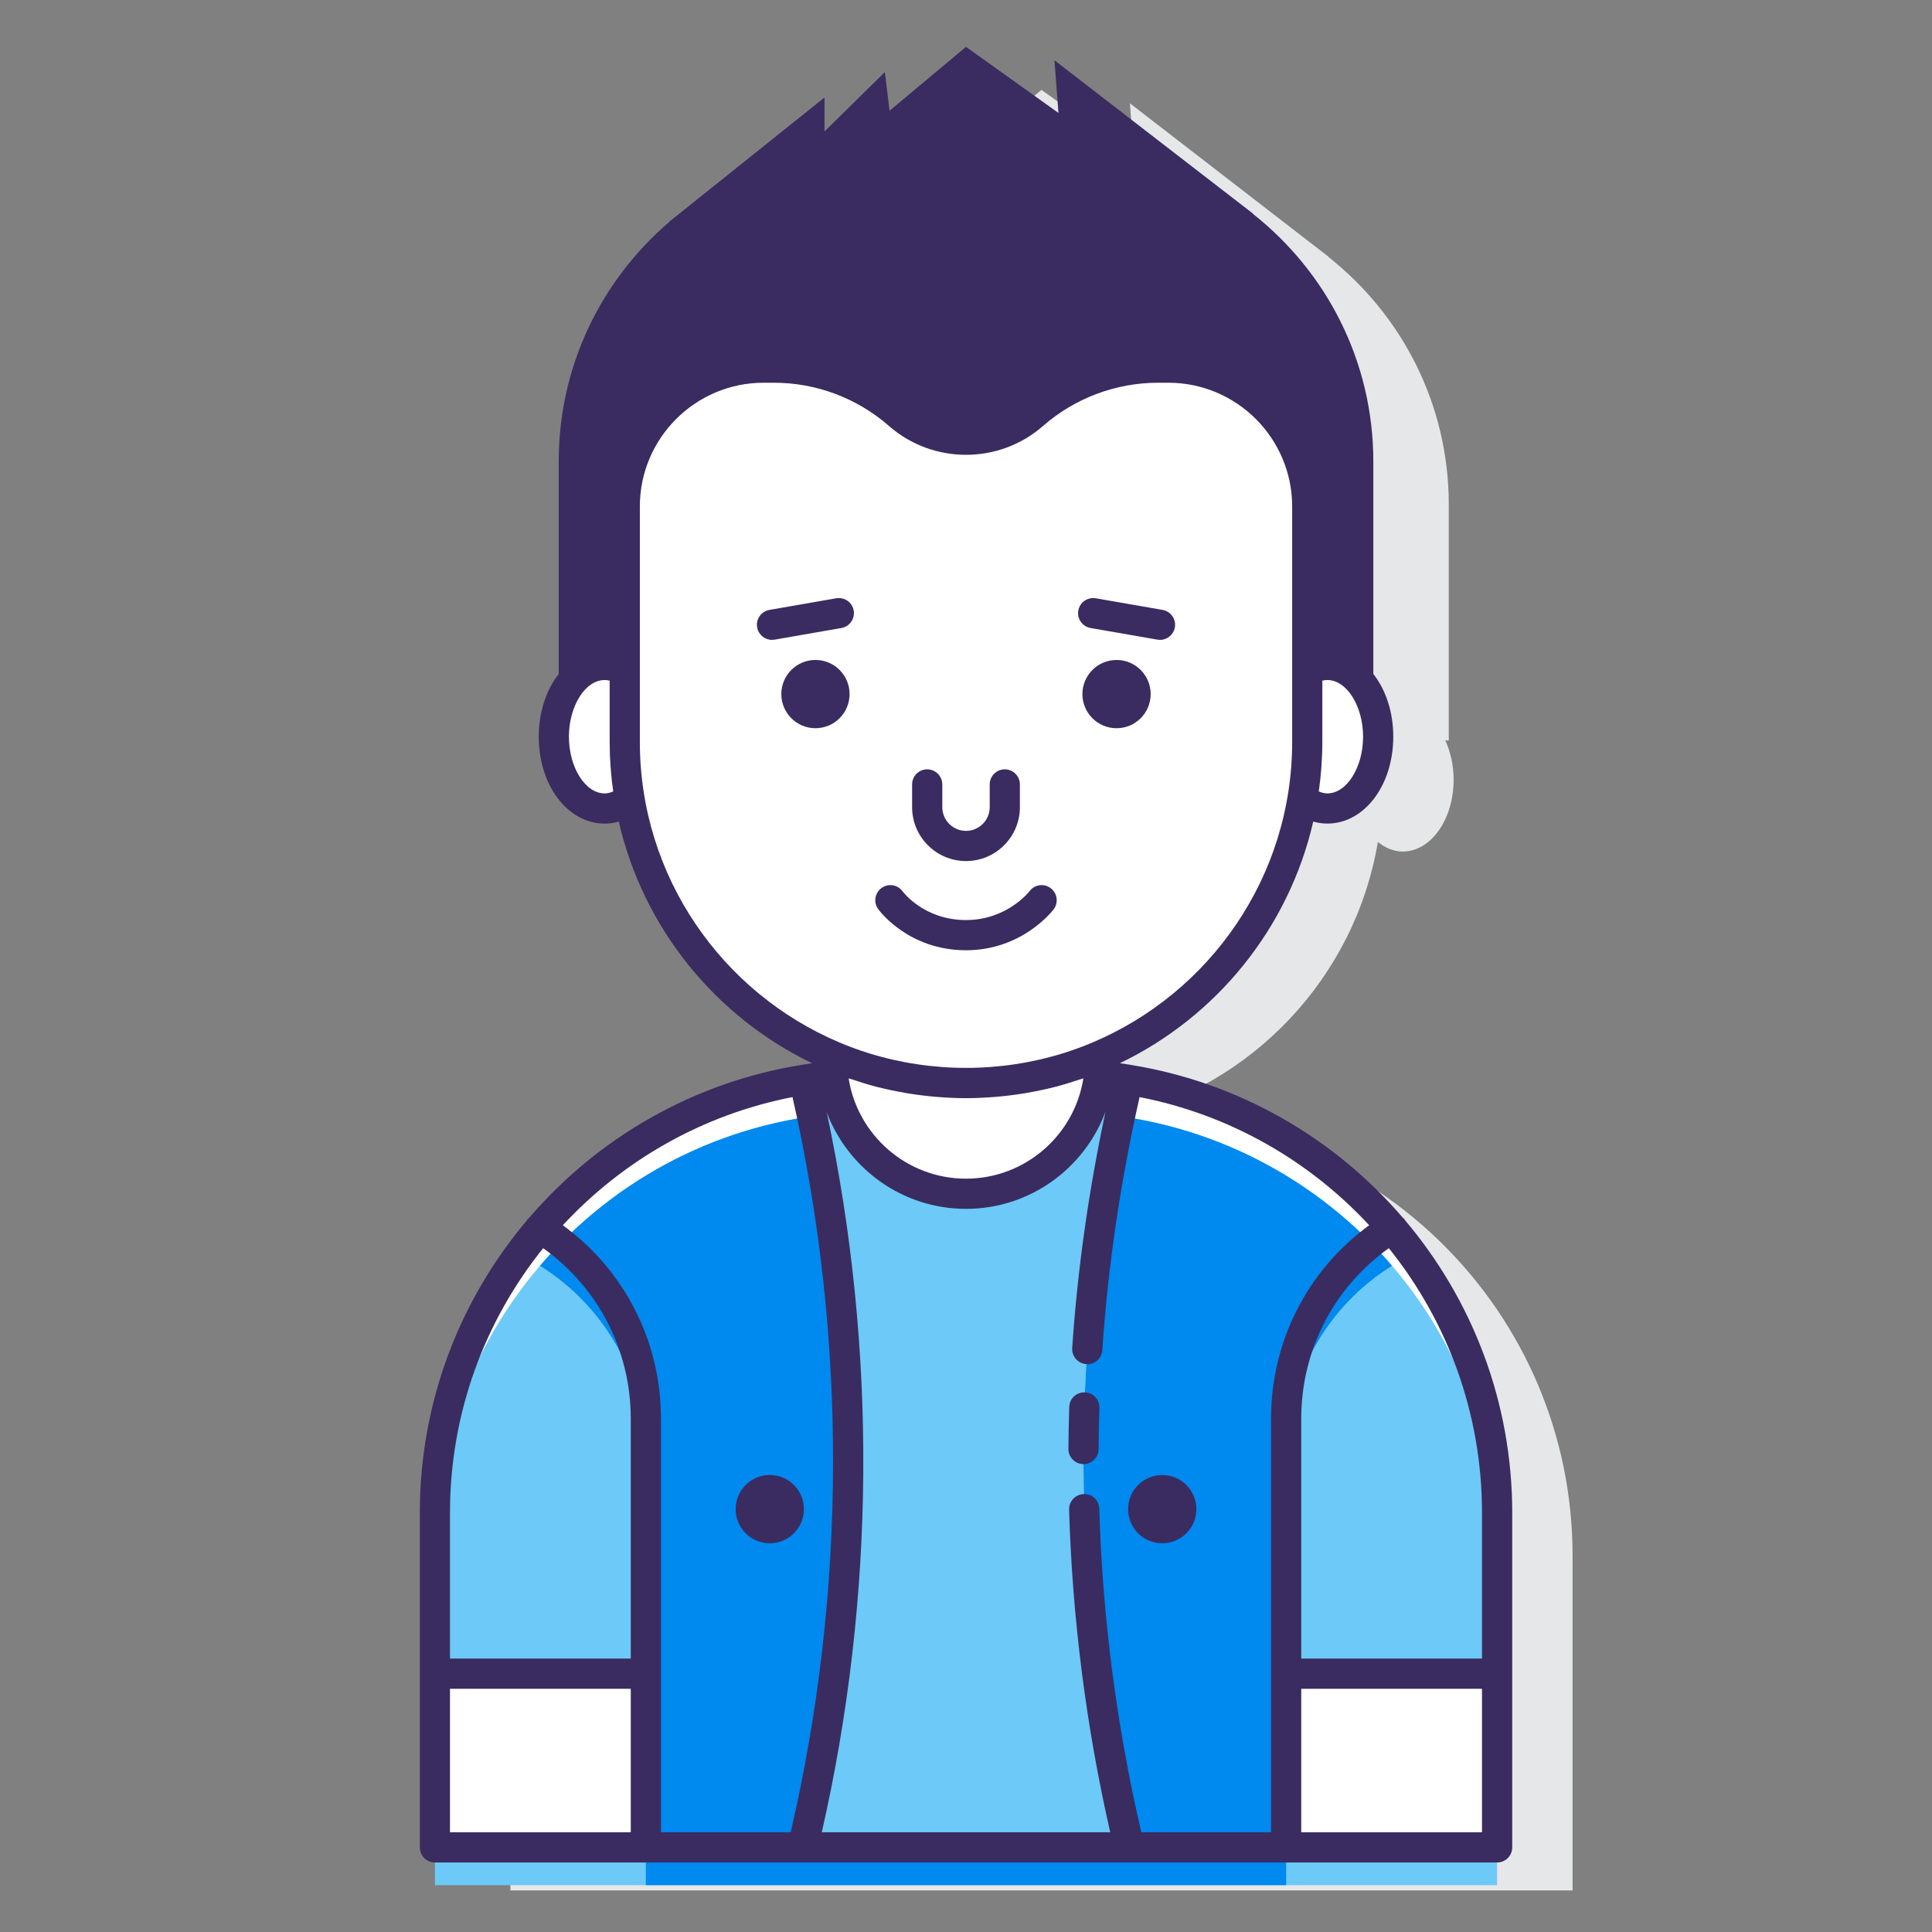 <?xml version="1.0" encoding="utf-8"?>
<!-- Generator: Adobe Illustrator 22.0.1, SVG Export Plug-In . SVG Version: 6.00 Build 0)  -->
<svg version="1.1" id="Layer_1" xmlns="http://www.w3.org/2000/svg" xmlns:xlink="http://www.w3.org/1999/xlink" x="0px" y="0px"
	 viewBox="0 0 128 128" style="enable-background:new 0 0 128 128;" xml:space="preserve">
<rect x="0" y="0" width="128" height="128" fill="#808080" stroke="none"/>
<style type="text/css">
	.st0{fill:#3A2C60;}
	.st1{fill:#E6E7E8;}
	.st2{fill:#FFFFFF;}
	.st3{fill:#FFD7E5;}
	.st4{fill:#0089EF;}
	.st5{fill:#6DC9F7;}
	.st6{fill:#FA759E;}
	.st7{fill:#D4FBFF;}
	.st8{fill:none;stroke:#3A2C60;stroke-width:2;stroke-linecap:round;stroke-linejoin:round;stroke-miterlimit:10;}
</style>
<g>
	<g>
		<path class="st1" d="M75.124,74.008h-0.954c8.79-2.057,15.602-9.239,17.117-18.225c0.49,0.392,1.048,0.634,1.651,0.634
			c1.861,0,3.369-2.13,3.369-4.757c0-0.962-0.206-1.854-0.553-2.602h0.231V33.424c0-6.659-3.126-12.577-7.978-16.403l0.027,0
			L74.859,6.844l0.266,3.489L69,5.955l-5.063,4.233l-0.313-2.563l-4,3.938v-2.25l-9.732,7.784c-0.135,0.108-0.272,0.213-0.405,0.324
			l-0.178,0.142l0.022,0c-4.472,3.832-7.316,9.51-7.316,15.862v15.634h0.231c-0.348,0.748-0.553,1.64-0.553,2.602
			c0,2.627,1.508,4.757,3.369,4.757c0.603,0,1.161-0.242,1.651-0.634c1.514,8.986,8.327,16.168,17.117,18.225h-0.954
			c-16.05,0-29.062,13.011-29.062,29.062v22.173h70.373V103.07C104.186,87.02,91.175,74.008,75.124,74.008z"/>
	</g>
	<g>
		<g>
			<g>
				<path class="st2" d="M72.802,71.285C72.274,75.681,68.538,79.09,64,79.09c-4.538,0-8.274-3.41-8.802-7.806
					c-14.795,1.352-26.385,13.787-26.385,28.934v22.173h70.373v-22.173C99.186,85.072,87.596,72.637,72.802,71.285z"/>
			</g>
			<path class="st5" d="M72.142,73.739C70.779,76.887,67.648,79.09,64,79.09c-3.648,0-6.779-2.204-8.142-5.351
				c-15.108,1.037-27.044,13.613-27.044,28.984v22.173h70.373v-22.173C99.186,87.352,87.25,74.777,72.142,73.739z"/>
			<g>
				<rect x="28.814" y="110.885" class="st2" width="13.976" height="11.507"/>
				<rect x="85.211" y="110.885" class="st2" width="13.976" height="11.507"/>
			</g>
			<path class="st4" d="M72.142,73.739C70.779,76.886,67.648,79.09,64,79.09c-3.648,0-6.779-2.204-8.142-5.351
				C47.829,74.291,40.698,78.1,35.777,83.86c4.316,2.689,7.012,7.444,7.012,12.636v28.401h42.421V96.496
				c0-5.192,2.697-9.947,7.012-12.636C87.302,78.1,80.171,74.291,72.142,73.739z"/>
			<g>
				<g>
					<path class="st5" d="M70.124,71.157c-4.083,0-8.166,0-12.249,0c-1.597,0-3.145,0.128-4.602,0.374
						c3.953,16.725,3.924,34.146-0.089,50.861c7.21,0,14.42,0,21.63,0c-4.013-16.714-4.042-34.136-0.089-50.861
						C73.27,71.286,71.722,71.157,70.124,71.157z"/>
				</g>
				<g>
					<path class="st5" d="M74.815,122.392c-4.013-16.714-4.042-34.136-0.089-50.861c-0.624-0.105-1.272-0.177-1.926-0.239
						C72.27,75.685,68.536,79.09,64,79.09s-8.27-3.406-8.801-7.798c-0.654,0.061-1.302,0.134-1.926,0.239
						c3.953,16.725,3.924,34.146-0.089,50.861C60.395,122.392,67.605,122.392,74.815,122.392z"/>
				</g>
			</g>
			<g>
				<path class="st2" d="M64,71.758L64,71.758c-3.15,0-6.148-0.646-8.872-1.809v0.269c0,4.9,3.972,8.872,8.872,8.872
					c4.9,0,8.872-3.972,8.872-8.872v-0.269C70.148,71.113,67.15,71.758,64,71.758z"/>
			</g>
		</g>
		<g>
			<path class="st2" d="M87.938,44.053c-0.473,0-0.922,0.14-1.33,0.388v4.709c0,1.289-0.114,2.552-0.321,3.782
				c0.49,0.392,1.048,0.634,1.651,0.634c1.861,0,3.369-2.13,3.369-4.757S89.799,44.053,87.938,44.053z"/>
			<path class="st2" d="M41.392,49.15v-4.709c-0.408-0.248-0.857-0.388-1.33-0.388c-1.861,0-3.369,2.13-3.369,4.757
				s1.508,4.757,3.369,4.757c0.603,0,1.161-0.242,1.651-0.634C41.505,51.701,41.392,50.439,41.392,49.15z"/>
		</g>
		<path class="st2" d="M77.409,24.357h-0.678c-3.05,0-5.996,1.107-8.291,3.115l0,0c-2.542,2.224-6.338,2.224-8.88,0l0,0
			c-2.295-2.008-5.241-3.115-8.291-3.115h-0.678c-5.081,0-9.2,4.119-9.2,9.2V49.15c0,12.486,10.122,22.608,22.608,22.608
			S86.608,61.636,86.608,49.15V33.557C86.608,28.476,82.489,24.357,77.409,24.357z"/>
		<g>
			<path class="st0" d="M77,102.246c1.249,0,2.261-1.012,2.261-2.261c0-1.249-1.012-2.261-2.261-2.261s-2.261,1.012-2.261,2.261
				C74.739,101.234,75.751,102.246,77,102.246z"/>
			<path class="st0" d="M51,102.246c1.249,0,2.261-1.012,2.261-2.261c0-1.249-1.012-2.261-2.261-2.261s-2.261,1.012-2.261,2.261
				C48.739,101.234,49.751,102.246,51,102.246z"/>
			<path class="st0" d="M93.087,80.844c-0.004-0.007-0.004-0.015-0.008-0.022c-0.043-0.069-0.105-0.116-0.161-0.171
				c-4.529-5.266-10.847-8.947-18.003-10.099c-0.008-0.002-0.015-0.008-0.023-0.009c-0.043-0.007-0.089-0.009-0.132-0.016
				c-0.188-0.029-0.375-0.062-0.564-0.088c6.39-3.072,11.187-8.941,12.809-16.007c0.3,0.085,0.612,0.132,0.934,0.132
				c2.45,0,4.369-2.529,4.369-5.757c0-1.651-0.504-3.116-1.322-4.156v-14.08c0-6.659-3.126-12.577-7.978-16.403l0.027,0
				L69.859,3.993l0.266,3.489L64,3.104l-5.063,4.233l-0.313-2.563l-4,3.938v-2.25l-9.731,7.783
				c-0.136,0.108-0.273,0.213-0.406,0.325l-0.177,0.142l0.022,0c-4.472,3.832-7.316,9.51-7.316,15.862v14.08
				c-0.818,1.04-1.322,2.505-1.322,4.156c0,3.228,1.919,5.757,4.369,5.757c0.322,0,0.634-0.047,0.934-0.132
				c1.623,7.066,6.419,12.934,12.809,16.007c-0.188,0.026-0.375,0.058-0.562,0.087c-0.044,0.007-0.091,0.009-0.135,0.017
				c-0.009,0.001-0.015,0.008-0.024,0.009c-7.153,1.151-13.469,4.83-17.997,10.093c-0.058,0.056-0.121,0.105-0.165,0.176
				c-0.004,0.007-0.004,0.015-0.008,0.022c-4.426,5.235-7.1,11.997-7.1,19.375v10.666v11.507c0,0.552,0.448,1,1,1h13.976h10.396
				h21.63h10.396h13.976c0.552,0,1-0.448,1-1v-11.507v-10.666C100.187,92.842,97.513,86.08,93.087,80.844z M98.187,109.885H86.21
				V93.991c0-4.532,2.154-8.691,5.805-11.296c3.856,4.805,6.171,10.897,6.171,17.524V109.885z M71.776,71.446
				C71.185,75.206,67.923,78.09,64,78.09s-7.185-2.885-7.776-6.644c0.087,0.031,0.178,0.051,0.266,0.08
				c0.522,0.176,1.05,0.34,1.588,0.479c0.036,0.009,0.072,0.017,0.107,0.026c0.575,0.146,1.161,0.266,1.752,0.369
				c0.063,0.011,0.125,0.023,0.188,0.034c0.609,0.101,1.227,0.177,1.851,0.231c0.036,0.003,0.071,0.005,0.107,0.008
				c0.633,0.051,1.271,0.084,1.917,0.084s1.284-0.033,1.917-0.084c0.036-0.003,0.071-0.005,0.107-0.008
				c0.624-0.053,1.241-0.13,1.851-0.231c0.063-0.01,0.125-0.023,0.188-0.034c0.591-0.103,1.177-0.223,1.752-0.369
				c0.036-0.009,0.072-0.017,0.107-0.026c0.538-0.14,1.066-0.303,1.588-0.479C71.598,71.497,71.688,71.477,71.776,71.446z
				 M87.938,52.566c-0.195,0-0.382-0.054-0.564-0.131c0.15-1.074,0.234-2.17,0.234-3.285v-4.055c0.108-0.025,0.218-0.042,0.33-0.042
				c1.284,0,2.369,1.72,2.369,3.756C90.307,50.846,89.223,52.566,87.938,52.566z M40.062,52.566c-1.284,0-2.369-1.72-2.369-3.757
				c0-2.036,1.084-3.756,2.369-3.756c0.112,0,0.222,0.017,0.33,0.042v4.055c0,1.115,0.083,2.211,0.234,3.285
				C40.443,52.512,40.257,52.566,40.062,52.566z M42.392,49.15V33.557c0-4.521,3.678-8.2,8.2-8.2h0.678
				c2.809,0,5.519,1.019,7.632,2.868c2.907,2.543,7.29,2.543,10.197,0c2.113-1.849,4.824-2.868,7.632-2.868h0.678
				c4.521,0,8.2,3.678,8.2,8.2V49.15c0,8.938-5.455,16.626-13.211,19.91c-0.639,0.27-1.288,0.51-1.948,0.715
				c-0.01,0.003-0.019,0.007-0.029,0.01c-4.163,1.287-8.68,1.287-12.843,0c-0.01-0.003-0.019-0.007-0.029-0.01
				c-0.659-0.205-1.309-0.445-1.948-0.715C47.847,65.776,42.392,58.088,42.392,49.15z M52.505,72.685
				c3.624,15.963,3.584,32.762-0.12,48.707H43.79v-27.4c0-5.125-2.411-9.831-6.501-12.816
				C41.259,76.889,46.549,73.844,52.505,72.685z M35.985,82.696c3.651,2.604,5.805,6.763,5.805,11.296v15.894H29.813v-9.666
				C29.813,93.592,32.128,87.5,35.985,82.696z M29.813,111.885H41.79v9.507H29.813V111.885z M54.446,121.392
				c3.557-15.616,3.661-32.022,0.33-47.689c1.413,3.726,5.009,6.387,9.225,6.387c4.232,0,7.841-2.682,9.241-6.432
				c-1.099,5.154-1.852,10.405-2.206,15.652c-0.038,0.551,0.379,1.028,0.93,1.065c0.554,0.051,1.028-0.379,1.065-0.93
				c0.38-5.625,1.221-11.256,2.47-16.759c5.954,1.16,11.242,4.205,15.211,8.49c-4.09,2.985-6.501,7.691-6.501,12.816v27.4h-8.597
				c-1.632-7.024-2.573-14.23-2.784-21.435c-0.016-0.552-0.472-0.999-1.029-0.97c-0.552,0.016-0.986,0.477-0.97,1.029
				c0.21,7.182,1.126,14.367,2.724,21.376H54.446z M98.187,121.392H86.21v-9.507h11.976V121.392z"/>
			<path class="st0" d="M71.778,97.001c0.002,0,0.005,0,0.007,0c0.549,0,0.996-0.443,1-0.993c0.007-0.91,0.024-1.82,0.054-2.729
				c0.018-0.552-0.415-1.014-0.967-1.032c-0.558-0.021-1.014,0.415-1.032,0.967c-0.03,0.926-0.048,1.853-0.055,2.779
				C70.782,96.546,71.226,96.998,71.778,97.001z"/>
			<path class="st0" d="M56.287,45.985c0-1.249-1.012-2.261-2.261-2.261c-1.249,0-2.261,1.012-2.261,2.261
				c0,1.249,1.012,2.261,2.261,2.261C55.274,48.246,56.287,47.234,56.287,45.985z"/>
			<path class="st0" d="M73.974,43.725c-1.249,0-2.261,1.012-2.261,2.261c0,1.249,1.012,2.261,2.261,2.261
				c1.249,0,2.261-1.012,2.261-2.261C76.235,44.737,75.223,43.725,73.974,43.725z"/>
			<path class="st0" d="M64,57.048c1.969,0,3.571-1.602,3.571-3.571V51.97c0-0.552-0.448-1-1-1s-1,0.448-1,1v1.507
				c0,0.866-0.705,1.571-1.571,1.571s-1.571-0.705-1.571-1.571V51.97c0-0.552-0.448-1-1-1s-1,0.448-1,1v1.507
				C60.429,55.446,62.031,57.048,64,57.048z"/>
			<path class="st0" d="M72.254,41.607l4.427,0.771c0.058,0.01,0.116,0.015,0.173,0.015c0.477,0,0.899-0.342,0.984-0.828
				c0.095-0.544-0.27-1.062-0.813-1.157l-4.427-0.771c-0.548-0.09-1.062,0.271-1.157,0.813
				C71.346,40.994,71.71,41.512,72.254,41.607z"/>
			<path class="st0" d="M56.56,40.45c-0.095-0.543-0.608-0.903-1.157-0.813l-4.427,0.771c-0.544,0.095-0.908,0.613-0.813,1.157
				c0.085,0.486,0.507,0.828,0.984,0.828c0.057,0,0.115-0.005,0.173-0.015l4.427-0.771C56.29,41.512,56.654,40.994,56.56,40.45z"/>
			<path class="st0" d="M64,62.957c3.711,0,5.723-2.6,5.807-2.711c0.333-0.44,0.247-1.067-0.193-1.401
				c-0.442-0.335-1.069-0.246-1.401,0.193c-0.014,0.02-1.484,1.918-4.212,1.918c-2.748,0-4.137-1.817-4.202-1.904
				c-0.325-0.444-0.947-0.543-1.393-0.221c-0.448,0.323-0.549,0.948-0.226,1.396C58.26,60.339,60.192,62.957,64,62.957z"/>
		</g>
	</g>
</g>
</svg>

